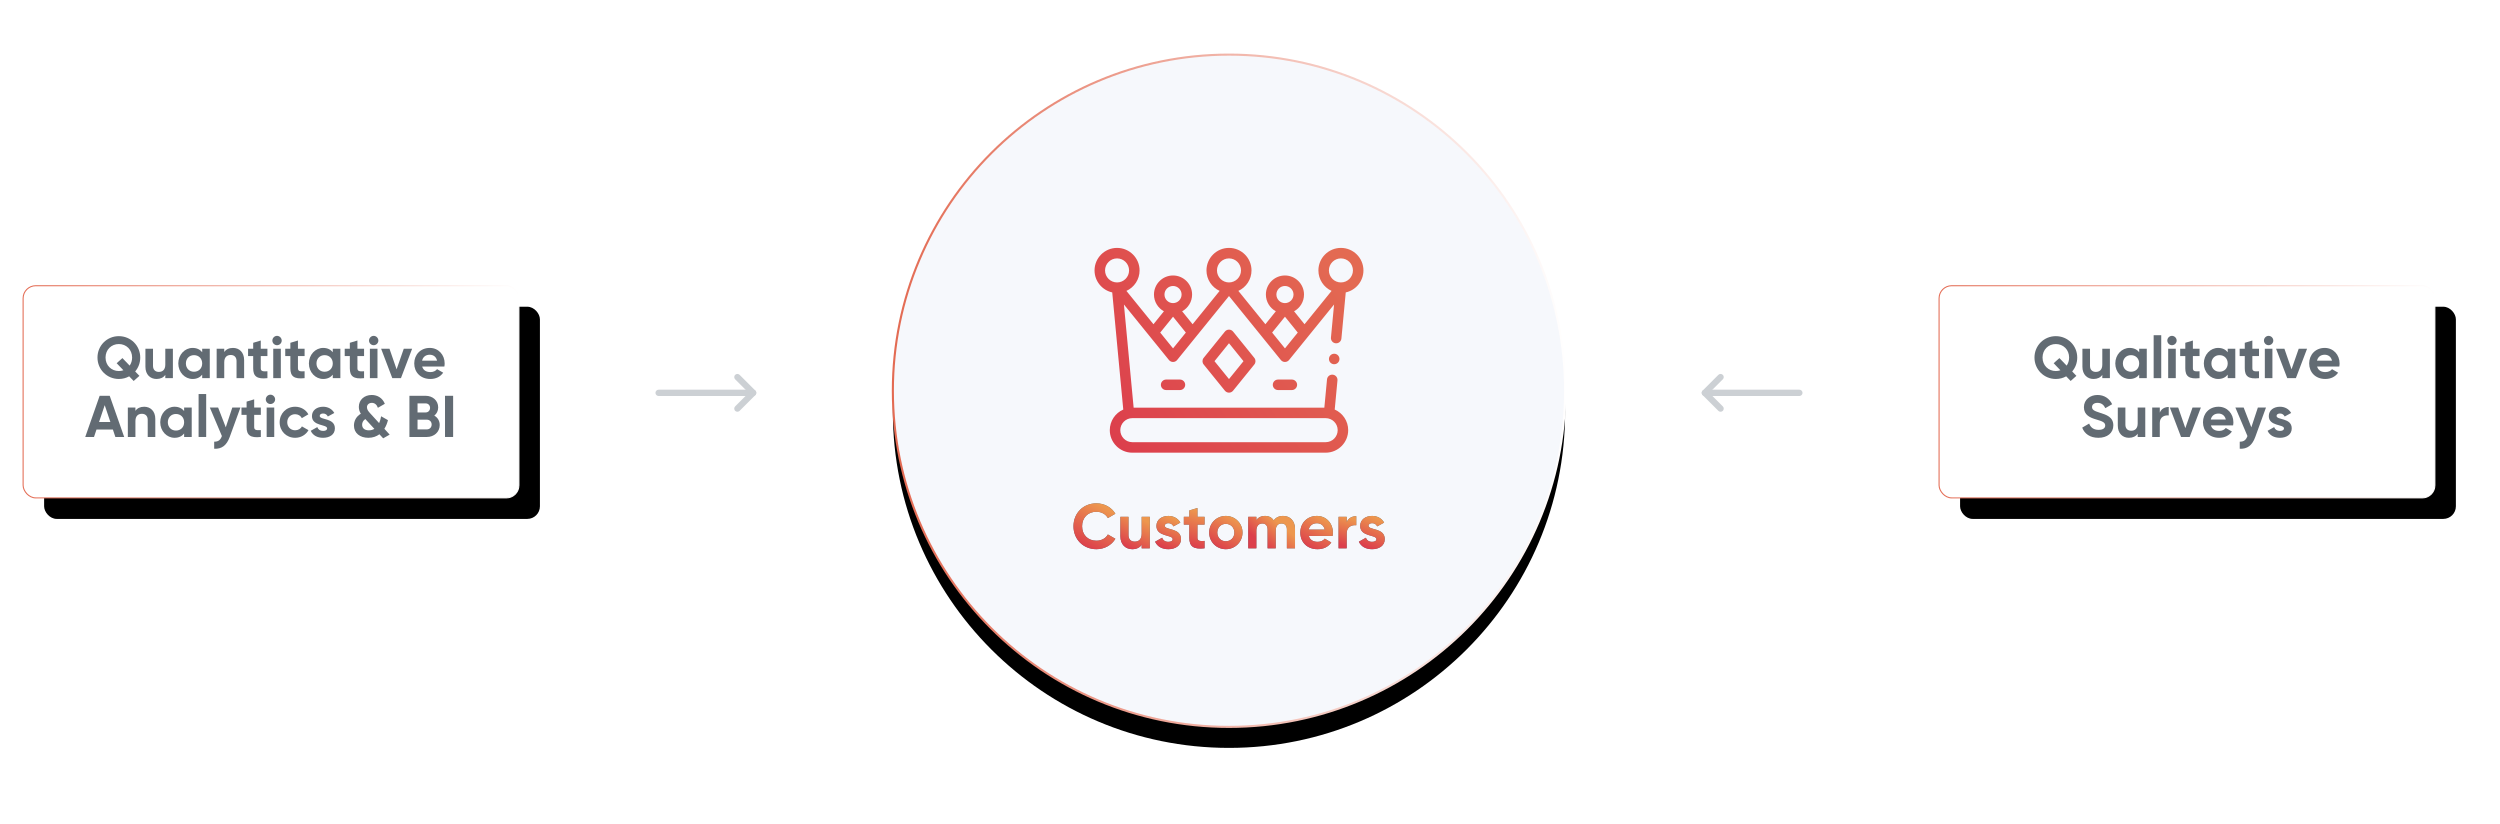 <?xml version="1.0" encoding="UTF-8"?> <svg xmlns="http://www.w3.org/2000/svg" xmlns:xlink="http://www.w3.org/1999/xlink" width="1190px" height="392px" viewBox="0 0 1190 392" version="1.1"><title>section.kunde</title><defs><linearGradient x1="100%" y1="50%" x2="0%" y2="50%" id="linearGradient-1"><stop stop-color="#FFFFFF" offset="0%"></stop><stop stop-color="#E36A52" offset="100%"></stop></linearGradient><rect id="path-2" x="0" y="0" width="236" height="101" rx="6"></rect><filter x="-10.7%" y="-25.0%" width="129.9%" height="169.8%" filterUnits="objectBoundingBox" id="filter-3"><feMorphology radius="0.25" operator="dilate" in="SourceAlpha" result="shadowSpreadOuter1"></feMorphology><feOffset dx="10" dy="10" in="shadowSpreadOuter1" result="shadowOffsetOuter1"></feOffset><feGaussianBlur stdDeviation="10" in="shadowOffsetOuter1" result="shadowBlurOuter1"></feGaussianBlur><feComposite in="shadowBlurOuter1" in2="SourceAlpha" operator="out" result="shadowBlurOuter1"></feComposite><feColorMatrix values="0 0 0 0 0.012 0 0 0 0 0.33 0 0 0 0 0.619 0 0 0 0.1 0" type="matrix" in="shadowBlurOuter1"></feColorMatrix></filter><linearGradient x1="100%" y1="50%" x2="0%" y2="50%" id="linearGradient-4"><stop stop-color="#FFFFFF" offset="0%"></stop><stop stop-color="#E36A52" offset="100%"></stop></linearGradient><circle id="path-5" cx="160" cy="160" r="160"></circle><filter x="-18.1%" y="-15.0%" width="136.2%" height="136.2%" filterUnits="objectBoundingBox" id="filter-6"><feMorphology radius="0.5" operator="dilate" in="SourceAlpha" result="shadowSpreadOuter1"></feMorphology><feOffset dx="0" dy="10" in="shadowSpreadOuter1" result="shadowOffsetOuter1"></feOffset><feGaussianBlur stdDeviation="17.5" in="shadowOffsetOuter1" result="shadowBlurOuter1"></feGaussianBlur><feComposite in="shadowBlurOuter1" in2="SourceAlpha" operator="out" result="shadowBlurOuter1"></feComposite><feColorMatrix values="0 0 0 0 0.012 0 0 0 0 0.33 0 0 0 0 0.619 0 0 0 0.1 0" type="matrix" in="shadowBlurOuter1"></feColorMatrix></filter><linearGradient x1="23.402%" y1="93.275%" x2="66.412%" y2="4.15%" id="linearGradient-7"><stop stop-color="#DC3F4C" offset="0%"></stop><stop stop-color="#ED974E" offset="100%"></stop></linearGradient><path d="M10.92,21.84 C14.79,21.84 18.18,19.89 19.95,16.89 L16.38,14.82 C15.39,16.65 13.32,17.79 10.92,17.79 C6.81,17.79 4.11,14.94 4.11,10.92 C4.11,6.87 6.81,4.02 10.92,4.02 C13.32,4.02 15.36,5.16 16.38,7.02 L19.95,4.95 C18.15,1.95 14.76,2.84217094e-14 10.92,2.84217094e-14 C4.56,2.84217094e-14 0,4.77 0,10.92 C0,17.04 4.56,21.84 10.92,21.84 Z" id="path-8"></path><linearGradient x1="23.687%" y1="93.275%" x2="66.237%" y2="4.15%" id="linearGradient-9"><stop stop-color="#DC3F4C" offset="0%"></stop><stop stop-color="#ED974E" offset="100%"></stop></linearGradient><path d="M32.46,6.42 L32.46,14.52 C32.46,17.13 31.05,18.24 29.16,18.24 C27.42,18.24 26.19,17.19 26.19,15.15 L26.19,6.42 L22.32,6.42 L22.32,15.63 C22.32,19.62 24.81,21.84 27.99,21.84 C30,21.84 31.56,21.09 32.46,19.74 L32.46,21.42 L36.33,21.42 L36.33,6.42 L32.46,6.42 Z" id="path-10"></path><linearGradient x1="30.685%" y1="93.275%" x2="61.918%" y2="4.15%" id="linearGradient-11"><stop stop-color="#DC3F4C" offset="0%"></stop><stop stop-color="#ED974E" offset="100%"></stop></linearGradient><path d="M43.44,10.68 C43.44,9.87 44.22,9.45 45.18,9.45 C46.29,9.45 47.13,10.02 47.58,10.98 L50.88,9.18 C49.71,7.11 47.61,6 45.18,6 C42.09,6 39.48,7.71 39.48,10.77 C39.48,16.05 47.22,14.85 47.22,17.04 C47.22,17.91 46.38,18.33 45.15,18.33 C43.65,18.33 42.63,17.61 42.21,16.38 L38.85,18.27 C39.93,20.58 42.15,21.84 45.15,21.84 C48.36,21.84 51.18,20.28 51.18,17.04 C51.18,11.52 43.44,12.9 43.44,10.68 Z" id="path-12"></path><linearGradient x1="41.683%" y1="93.275%" x2="55.132%" y2="4.15%" id="linearGradient-13"><stop stop-color="#DC3F4C" offset="0%"></stop><stop stop-color="#ED974E" offset="100%"></stop></linearGradient><path d="M62.4,10.14 L62.4,6.42 L59.01,6.42 L59.01,2.22 L55.14,3.39 L55.14,6.42 L52.53,6.42 L52.53,10.14 L55.14,10.14 L55.14,16.38 C55.14,20.43 56.97,22.02 62.4,21.42 L62.4,17.91 C60.18,18.03 59.01,18 59.01,16.38 L59.01,10.14 L62.4,10.14 Z" id="path-14"></path><linearGradient x1="18.124%" y1="93.111%" x2="69.669%" y2="4.324%" id="linearGradient-15"><stop stop-color="#DC3F4C" offset="0%"></stop><stop stop-color="#ED974E" offset="100%"></stop></linearGradient><path d="M72.51,21.84 C76.92,21.84 80.46,18.39 80.46,13.92 C80.46,9.45 76.92,6 72.51,6 C68.1,6 64.59,9.45 64.59,13.92 C64.59,18.39 68.1,21.84 72.51,21.84 Z M72.51,18.06 C70.23,18.06 68.46,16.35 68.46,13.92 C68.46,11.49 70.23,9.78 72.51,9.78 C74.82,9.78 76.59,11.49 76.59,13.92 C76.59,16.35 74.82,18.06 72.51,18.06 Z" id="path-16"></path><linearGradient x1="18.124%" y1="70.766%" x2="69.669%" y2="27.998%" id="linearGradient-17"><stop stop-color="#DC3F4C" offset="0%"></stop><stop stop-color="#ED974E" offset="100%"></stop></linearGradient><path d="M99.78,6 C97.74,6 96.24,6.81 95.31,8.16 C94.47,6.78 93.09,6 91.23,6 C89.31,6 87.9,6.75 87.06,8.01 L87.06,6.42 L83.19,6.42 L83.19,21.42 L87.06,21.42 L87.06,12.99 C87.06,10.74 88.23,9.6 89.88,9.6 C91.5,9.6 92.4,10.68 92.4,12.45 L92.4,21.42 L96.27,21.42 L96.27,12.99 C96.27,10.74 97.35,9.6 99.06,9.6 C100.68,9.6 101.58,10.68 101.58,12.45 L101.58,21.42 L105.45,21.42 L105.45,12.18 C105.45,8.43 103.2,6 99.78,6 Z" id="path-18"></path><linearGradient x1="19.438%" y1="93.275%" x2="68.858%" y2="4.15%" id="linearGradient-19"><stop stop-color="#DC3F4C" offset="0%"></stop><stop stop-color="#ED974E" offset="100%"></stop></linearGradient><path d="M112.02,15.51 L123.33,15.51 C123.42,15 123.48,14.49 123.48,13.92 C123.48,9.51 120.33,6 115.89,6 C111.18,6 107.97,9.45 107.97,13.92 C107.97,18.39 111.15,21.84 116.19,21.84 C119.07,21.84 121.32,20.67 122.73,18.63 L119.61,16.83 C118.95,17.7 117.75,18.33 116.25,18.33 C114.21,18.33 112.56,17.49 112.02,15.51 Z M111.96,12.51 C112.41,10.59 113.82,9.48 115.89,9.48 C117.51,9.48 119.13,10.35 119.61,12.51 L111.96,12.51 Z" id="path-20"></path><linearGradient x1="40.323%" y1="93.275%" x2="55.971%" y2="4.15%" id="linearGradient-21"><stop stop-color="#DC3F4C" offset="0%"></stop><stop stop-color="#ED974E" offset="100%"></stop></linearGradient><path d="M130.05,9 L130.05,6.42 L126.18,6.42 L126.18,21.42 L130.05,21.42 L130.05,14.25 C130.05,11.1 132.6,10.2 134.61,10.44 L134.61,6.12 C132.72,6.12 130.83,6.96 130.05,9 Z" id="path-22"></path><path d="M140.43,10.68 C140.43,9.87 141.21,9.45 142.17,9.45 C143.28,9.45 144.12,10.02 144.57,10.98 L147.87,9.18 C146.7,7.11 144.6,6 142.17,6 C139.08,6 136.47,7.71 136.47,10.77 C136.47,16.05 144.21,14.85 144.21,17.04 C144.21,17.91 143.37,18.33 142.14,18.33 C140.64,18.33 139.62,17.61 139.2,16.38 L135.84,18.27 C136.92,20.58 139.14,21.84 142.14,21.84 C145.35,21.84 148.17,20.28 148.17,17.04 C148.17,11.52 140.43,12.9 140.43,10.68 Z" id="path-23"></path><linearGradient x1="99.565%" y1="21.914%" x2="-0.735%" y2="78.754%" id="linearGradient-24"><stop stop-color="#E36A52" offset="0%"></stop><stop stop-color="#DC3F4C" offset="100%"></stop></linearGradient><rect id="path-25" x="0" y="0" width="236" height="101" rx="6"></rect><filter x="-10.7%" y="-25.0%" width="129.9%" height="169.8%" filterUnits="objectBoundingBox" id="filter-26"><feMorphology radius="0.25" operator="dilate" in="SourceAlpha" result="shadowSpreadOuter1"></feMorphology><feOffset dx="10" dy="10" in="shadowSpreadOuter1" result="shadowOffsetOuter1"></feOffset><feGaussianBlur stdDeviation="10" in="shadowOffsetOuter1" result="shadowBlurOuter1"></feGaussianBlur><feComposite in="shadowBlurOuter1" in2="SourceAlpha" operator="out" result="shadowBlurOuter1"></feComposite><feColorMatrix values="0 0 0 0 0.012 0 0 0 0 0.33 0 0 0 0 0.619 0 0 0 0.1 0" type="matrix" in="shadowBlurOuter1"></feColorMatrix></filter></defs><g id="graphics" stroke="none" stroke-width="1" fill="none" fill-rule="evenodd"><g id="ELEMENTS-en-Copy" transform="translate(-351, -172)"><g id=".section.kunde" transform="translate(362, 198)"><g id=".card" transform="translate(912, 110)"><g id=".bg"><use fill="black" fill-opacity="1" filter="url(#filter-3)" xlink:href="#path-2"></use><use stroke="url(#linearGradient-1)" stroke-width="0.5" fill="#FFFFFF" fill-rule="evenodd" xlink:href="#path-2"></use></g><g id="Qualitative-Surveys" transform="translate(45.41, 23.56)" fill="#626B73" fill-rule="nonzero"><path d="M20.356,10.64 C20.356,4.9 15.792,0.448 10.164,0.448 C4.536,0.448 0,4.9 0,10.64 C0,16.352 4.536,20.832 10.164,20.832 C11.956,20.832 13.636,20.384 15.092,19.572 L17.22,21.784 L19.964,19.348 L17.948,17.248 C19.46,15.484 20.356,13.188 20.356,10.64 Z M10.164,17.052 C6.636,17.052 3.836,14.392 3.836,10.64 C3.836,6.86 6.636,4.2 10.164,4.2 C13.692,4.2 16.492,6.86 16.492,10.64 C16.492,12.124 16.044,13.44 15.316,14.476 L11.872,10.892 L9.128,13.328 L12.348,16.688 C11.676,16.912 10.92,17.052 10.164,17.052 Z" id="Shape"></path><path d="M32.284,6.44 L32.284,14 C32.284,16.436 30.968,17.472 29.204,17.472 C27.58,17.472 26.432,16.492 26.432,14.588 L26.432,6.44 L22.82,6.44 L22.82,15.036 C22.82,18.76 25.144,20.832 28.112,20.832 C29.988,20.832 31.444,20.132 32.284,18.872 L32.284,20.44 L35.896,20.44 L35.896,6.44 L32.284,6.44 Z" id="Path"></path><path d="M49.84,6.44 L49.84,8.092 C48.832,6.832 47.32,6.048 45.276,6.048 C41.552,6.048 38.472,9.268 38.472,13.44 C38.472,17.612 41.552,20.832 45.276,20.832 C47.32,20.832 48.832,20.048 49.84,18.788 L49.84,20.44 L53.452,20.44 L53.452,6.44 L49.84,6.44 Z M45.948,17.388 C43.736,17.388 42.084,15.792 42.084,13.44 C42.084,11.088 43.736,9.492 45.948,9.492 C48.188,9.492 49.84,11.088 49.84,13.44 C49.84,15.792 48.188,17.388 45.948,17.388 Z" id="Shape"></path><polygon id="Path" points="56.728 20.44 60.34 20.44 60.34 0 56.728 0"></polygon><path d="M65.436,4.76 C66.668,4.76 67.676,3.752 67.676,2.548 C67.676,1.344 66.668,0.308 65.436,0.308 C64.232,0.308 63.224,1.344 63.224,2.548 C63.224,3.752 64.232,4.76 65.436,4.76 Z M63.644,20.44 L67.256,20.44 L67.256,6.44 L63.644,6.44 L63.644,20.44 Z" id="Shape"></path><path d="M78.568,9.912 L78.568,6.44 L75.404,6.44 L75.404,2.52 L71.792,3.612 L71.792,6.44 L69.356,6.44 L69.356,9.912 L71.792,9.912 L71.792,15.736 C71.792,19.516 73.5,21 78.568,20.44 L78.568,17.164 C76.496,17.276 75.404,17.248 75.404,15.736 L75.404,9.912 L78.568,9.912 Z" id="Path"></path><path d="M91.98,6.44 L91.98,8.092 C90.972,6.832 89.46,6.048 87.416,6.048 C83.692,6.048 80.612,9.268 80.612,13.44 C80.612,17.612 83.692,20.832 87.416,20.832 C89.46,20.832 90.972,20.048 91.98,18.788 L91.98,20.44 L95.592,20.44 L95.592,6.44 L91.98,6.44 Z M88.088,17.388 C85.876,17.388 84.224,15.792 84.224,13.44 C84.224,11.088 85.876,9.492 88.088,9.492 C90.328,9.492 91.98,11.088 91.98,13.44 C91.98,15.792 90.328,17.388 88.088,17.388 Z" id="Shape"></path><path d="M106.876,9.912 L106.876,6.44 L103.712,6.44 L103.712,2.52 L100.1,3.612 L100.1,6.44 L97.664,6.44 L97.664,9.912 L100.1,9.912 L100.1,15.736 C100.1,19.516 101.808,21 106.876,20.44 L106.876,17.164 C104.804,17.276 103.712,17.248 103.712,15.736 L103.712,9.912 L106.876,9.912 Z" id="Path"></path><path d="M111.44,4.76 C112.672,4.76 113.68,3.752 113.68,2.548 C113.68,1.344 112.672,0.308 111.44,0.308 C110.236,0.308 109.228,1.344 109.228,2.548 C109.228,3.752 110.236,4.76 111.44,4.76 Z M109.648,20.44 L113.26,20.44 L113.26,6.44 L109.648,6.44 L109.648,20.44 Z" id="Shape"></path><polygon id="Path" points="125.776 6.44 122.36 16.24 118.972 6.44 114.996 6.44 120.316 20.44 124.432 20.44 129.752 6.44"></polygon><path d="M134.54,14.924 L145.096,14.924 C145.18,14.448 145.236,13.972 145.236,13.44 C145.236,9.324 142.296,6.048 138.152,6.048 C133.756,6.048 130.76,9.268 130.76,13.44 C130.76,17.612 133.728,20.832 138.432,20.832 C141.12,20.832 143.22,19.74 144.536,17.836 L141.624,16.156 C141.008,16.968 139.888,17.556 138.488,17.556 C136.584,17.556 135.044,16.772 134.54,14.924 Z M134.484,12.124 C134.904,10.332 136.22,9.296 138.152,9.296 C139.664,9.296 141.176,10.108 141.624,12.124 L134.484,12.124 Z" id="Shape"></path><path d="M30.422,48.832 C34.594,48.832 37.534,46.592 37.534,42.924 C37.534,38.92 34.23,37.884 31.122,36.904 C28.154,36.008 27.398,35.364 27.398,34.16 C27.398,33.04 28.35,32.2 29.974,32.2 C31.962,32.2 33.026,33.236 33.726,34.72 L36.974,32.844 C35.658,30.1 33.194,28.448 29.974,28.448 C26.614,28.448 23.534,30.576 23.534,34.272 C23.534,37.996 26.446,39.256 29.442,40.124 C32.354,40.964 33.67,41.524 33.67,42.98 C33.67,44.072 32.858,45.052 30.534,45.052 C28.098,45.052 26.726,43.876 26.026,42.056 L22.722,43.988 C23.786,46.9 26.418,48.832 30.422,48.832 Z" id="Path"></path><path d="M49.126,34.44 L49.126,42 C49.126,44.436 47.81,45.472 46.046,45.472 C44.422,45.472 43.274,44.492 43.274,42.588 L43.274,34.44 L39.662,34.44 L39.662,43.036 C39.662,46.76 41.986,48.832 44.954,48.832 C46.83,48.832 48.286,48.132 49.126,46.872 L49.126,48.44 L52.738,48.44 L52.738,34.44 L49.126,34.44 Z" id="Path"></path><path d="M59.654,36.848 L59.654,34.44 L56.042,34.44 L56.042,48.44 L59.654,48.44 L59.654,41.748 C59.654,38.808 62.034,37.968 63.91,38.192 L63.91,34.16 C62.146,34.16 60.382,34.944 59.654,36.848 Z" id="Path"></path><polygon id="Path" points="75.222 34.44 71.806 44.24 68.418 34.44 64.442 34.44 69.762 48.44 73.878 48.44 79.198 34.44"></polygon><path d="M83.986,42.924 L94.542,42.924 C94.626,42.448 94.682,41.972 94.682,41.44 C94.682,37.324 91.742,34.048 87.598,34.048 C83.202,34.048 80.206,37.268 80.206,41.44 C80.206,45.612 83.174,48.832 87.878,48.832 C90.566,48.832 92.666,47.74 93.982,45.836 L91.07,44.156 C90.454,44.968 89.334,45.556 87.934,45.556 C86.03,45.556 84.49,44.772 83.986,42.924 Z M83.93,40.124 C84.35,38.332 85.666,37.296 87.598,37.296 C89.11,37.296 90.622,38.108 91.07,40.124 L83.93,40.124 Z" id="Shape"></path><path d="M106.33,34.44 L103.222,43.848 L99.582,34.44 L95.634,34.44 L101.374,47.992 C100.702,49.868 99.694,50.708 97.706,50.68 L97.706,54.04 C101.262,54.236 103.642,52.472 105.098,48.44 L110.194,34.44 L106.33,34.44 Z" id="Path"></path><path d="M115.234,38.416 C115.234,37.66 115.962,37.268 116.858,37.268 C117.894,37.268 118.678,37.8 119.098,38.696 L122.178,37.016 C121.086,35.084 119.126,34.048 116.858,34.048 C113.974,34.048 111.538,35.644 111.538,38.5 C111.538,43.428 118.762,42.308 118.762,44.352 C118.762,45.164 117.978,45.556 116.83,45.556 C115.43,45.556 114.478,44.884 114.086,43.736 L110.95,45.5 C111.958,47.656 114.03,48.832 116.83,48.832 C119.826,48.832 122.458,47.376 122.458,44.352 C122.458,39.2 115.234,40.488 115.234,38.416 Z" id="Path"></path></g></g><g id="Group" transform="translate(799, 136)" fill="#CCD0D4" fill-rule="nonzero"><g id=".icon" transform="translate(0, 16)"><path d="M46.5,7.494 C47.328,7.494 48,8.166 48,8.994 C48,9.753 47.436,10.381 46.704,10.48 L46.5,10.494 L1.5,10.494 C0.672,10.494 0,9.822 0,8.994 C0,8.235 0.564,7.607 1.296,7.508 L1.5,7.494 L46.5,7.494 Z" id="Path"></path><path d="M7.939,0.433 C8.525,-0.152 9.475,-0.152 10.061,0.433 C10.593,0.966 10.642,1.799 10.206,2.386 L10.061,2.555 L3.622,8.994 L10.061,15.433 C10.593,15.966 10.642,16.799 10.206,17.386 L10.061,17.555 C9.528,18.087 8.695,18.136 8.108,17.7 L7.939,17.555 L0.439,10.055 C-0.093,9.522 -0.142,8.689 0.294,8.102 L0.439,7.933 L7.939,0.433 Z" id="Path"></path></g></g><g id=".circle" transform="translate(414, 0)"><g><use fill="black" fill-opacity="1" filter="url(#filter-6)" xlink:href="#path-5"></use><use stroke="url(#linearGradient-4)" stroke-width="1" fill="#F6F8FC" fill-rule="evenodd" xlink:href="#path-5"></use></g><g id="Customers" transform="translate(85.975, 213.58)" fill-rule="nonzero"><g id="Path"><use fill="#626B73" xlink:href="#path-8"></use><use fill="url(#linearGradient-7)" xlink:href="#path-8"></use></g><g id="Path"><use fill="#626B73" xlink:href="#path-10"></use><use fill="url(#linearGradient-9)" xlink:href="#path-10"></use></g><g id="Path"><use fill="#626B73" xlink:href="#path-12"></use><use fill="url(#linearGradient-11)" xlink:href="#path-12"></use></g><g id="Path"><use fill="#626B73" xlink:href="#path-14"></use><use fill="url(#linearGradient-13)" xlink:href="#path-14"></use></g><g id="Shape"><use fill="#626B73" xlink:href="#path-16"></use><use fill="url(#linearGradient-15)" xlink:href="#path-16"></use></g><g id="Path"><use fill="#626B73" xlink:href="#path-18"></use><use fill="url(#linearGradient-17)" xlink:href="#path-18"></use></g><g id="Shape"><use fill="#626B73" xlink:href="#path-20"></use><use fill="url(#linearGradient-19)" xlink:href="#path-20"></use></g><g id="Path"><use fill="#626B73" xlink:href="#path-22"></use><use fill="url(#linearGradient-21)" xlink:href="#path-22"></use></g><g id="Path"><use fill="#626B73" xlink:href="#path-23"></use><use fill="url(#linearGradient-11)" xlink:href="#path-23"></use></g></g><g id=".icon" transform="translate(96, 92)" fill="url(#linearGradient-24)" fill-rule="nonzero"><g id="Combined-Shape"><path d="M117.28,0 C123.191,0 128,4.809 128,10.72 C128,15.842 124.388,20.134 119.579,21.19 L119.579,21.19 L117.509,43.155 C117.379,44.529 116.16,45.538 114.785,45.41 C113.411,45.28 112.401,44.061 112.531,42.686 L112.531,42.686 L114.015,26.936 L101.898,41.879 C101.889,41.89 101.88,41.901 101.872,41.911 L101.872,41.911 L92.578,53.372 C92.103,53.958 91.39,54.297 90.636,54.297 C89.882,54.297 89.169,53.957 88.694,53.372 L88.694,53.372 L64,22.91 L48.644,41.853 C48.624,41.878 48.604,41.903 48.583,41.928 L48.583,41.928 L39.306,53.372 C38.831,53.958 38.117,54.298 37.364,54.298 C36.61,54.298 35.897,53.958 35.422,53.372 L35.422,53.372 L13.985,26.936 L18.611,76.036 L109.389,76.036 L110.655,62.598 C110.785,61.223 112.005,60.215 113.379,60.343 C114.753,60.473 115.763,61.692 115.633,63.067 L115.633,63.067 L114.326,76.942 C118.099,78.603 120.74,82.376 120.74,86.756 C120.74,92.668 115.931,97.477 110.02,97.477 L110.02,97.477 L17.98,97.477 C12.069,97.477 7.26,92.668 7.26,86.756 C7.26,82.376 9.902,78.603 13.675,76.942 L13.675,76.942 L8.421,21.19 C3.611,20.134 0,15.842 0,10.72 C0,4.809 4.809,0 10.72,0 C16.631,0 21.441,4.809 21.441,10.72 C21.441,15.042 18.869,18.772 15.177,20.467 L15.177,20.467 L28.044,36.335 L33.024,30.174 C30.204,28.632 28.287,25.638 28.287,22.204 C28.287,17.2 32.358,13.128 37.363,13.128 C42.367,13.128 46.439,17.2 46.439,22.204 C46.439,25.638 44.523,28.632 41.703,30.174 L41.703,30.174 L46.681,36.334 L59.544,20.467 C55.852,18.772 53.28,15.042 53.28,10.72 C53.28,4.809 58.089,0 64,0 C69.911,0 74.72,4.809 74.72,10.72 C74.72,15.042 72.148,18.772 68.456,20.467 L68.456,20.467 L81.318,36.334 L86.297,30.174 C83.477,28.632 81.56,25.638 81.56,22.204 C81.56,17.2 85.632,13.128 90.636,13.128 C95.641,13.128 99.712,17.2 99.712,22.204 C99.712,25.638 97.796,28.632 94.976,30.174 L94.976,30.174 L99.955,36.336 L112.823,20.467 C109.131,18.772 106.559,15.042 106.559,10.72 C106.559,4.809 111.368,0 117.28,0 Z M110.02,81.036 L17.98,81.036 C14.826,81.036 12.26,83.602 12.26,86.756 C12.26,89.91 14.826,92.477 17.98,92.477 L17.98,92.477 L110.02,92.477 C113.174,92.477 115.74,89.91 115.74,86.756 C115.74,83.602 113.174,81.036 110.02,81.036 L110.02,81.036 Z M64,38.903 C64.755,38.903 65.47,39.244 65.945,39.832 L65.945,39.832 L76.063,52.353 C76.804,53.271 76.803,54.582 76.06,55.499 L76.06,55.499 L65.942,67.978 C65.467,68.563 64.754,68.903 64,68.903 L64,68.903 C63.246,68.903 62.532,68.563 62.058,67.977 L62.058,67.977 L51.94,55.495 C51.197,54.579 51.196,53.267 51.938,52.349 L51.938,52.349 L62.056,39.831 C62.53,39.244 63.245,38.903 64,38.903 Z M40.652,62.667 C42.032,62.667 43.152,63.786 43.152,65.167 C43.152,66.547 42.032,67.667 40.652,67.667 L40.652,67.667 L34.075,67.667 C32.695,67.667 31.576,66.547 31.576,65.167 C31.576,63.786 32.695,62.667 34.075,62.667 L34.075,62.667 Z M93.924,62.667 C95.305,62.667 96.424,63.786 96.424,65.167 C96.424,66.547 95.305,67.667 93.924,67.667 L93.924,67.667 L87.348,67.667 C85.968,67.667 84.848,66.547 84.848,65.167 C84.848,63.786 85.968,62.667 87.348,62.667 L87.348,62.667 Z M64,45.38 L57.099,53.919 L64,62.433 L70.901,53.922 L64,45.38 Z M114.082,50.376 C115.463,50.376 116.582,51.496 116.582,52.876 C116.582,54.257 115.463,55.376 114.082,55.376 C112.701,55.376 111.582,54.257 111.582,52.876 C111.582,51.496 112.701,50.376 114.082,50.376 Z M37.364,32.759 L31.264,40.306 L37.364,47.828 L43.462,40.306 L37.364,32.759 Z M90.637,32.759 L84.538,40.305 L90.636,47.828 L96.736,40.307 L90.637,32.759 Z M90.636,18.128 C88.389,18.128 86.56,19.957 86.56,22.204 C86.56,24.452 88.388,26.281 90.636,26.281 C92.884,26.281 94.713,24.452 94.713,22.204 C94.713,19.957 92.884,18.128 90.636,18.128 Z M37.363,18.128 C35.115,18.128 33.287,19.957 33.287,22.204 C33.287,24.452 35.115,26.281 37.363,26.281 C39.611,26.281 41.439,24.452 41.439,22.204 C41.439,19.957 39.611,18.128 37.363,18.128 Z M117.28,5 C114.126,5 111.559,7.566 111.559,10.72 C111.559,13.874 114.126,16.441 117.28,16.441 C120.434,16.441 123,13.874 123,10.72 C123,7.566 120.434,5 117.28,5 Z M64,5 C60.846,5 58.28,7.566 58.28,10.72 C58.28,13.874 60.846,16.441 64,16.441 C67.154,16.441 69.72,13.874 69.72,10.72 C69.72,7.566 67.154,5 64,5 L64,5 Z M10.72,5 C7.566,5 5,7.566 5,10.72 C5,13.874 7.566,16.441 10.72,16.441 C13.874,16.441 16.441,13.874 16.441,10.72 C16.441,7.566 13.874,5 10.72,5 Z"></path></g></g></g><g id="Group" transform="translate(301, 136)" fill="#CCD0D4" fill-rule="nonzero"><g id=".icon" transform="translate(24, 25) scale(-1, 1) translate(-24, -25) translate(0, 16)"><path d="M46.5,7.494 C47.328,7.494 48,8.166 48,8.994 C48,9.753 47.436,10.381 46.704,10.48 L46.5,10.494 L1.5,10.494 C0.672,10.494 0,9.822 0,8.994 C0,8.235 0.564,7.607 1.296,7.508 L1.5,7.494 L46.5,7.494 Z" id="Path"></path><path d="M7.939,0.433 C8.525,-0.152 9.475,-0.152 10.061,0.433 C10.593,0.966 10.642,1.799 10.206,2.386 L10.061,2.555 L3.622,8.994 L10.061,15.433 C10.593,15.966 10.642,16.799 10.206,17.386 L10.061,17.555 C9.528,18.087 8.695,18.136 8.108,17.7 L7.939,17.555 L0.439,10.055 C-0.093,9.522 -0.142,8.689 0.294,8.102 L0.439,7.933 L7.939,0.433 Z" id="Path"></path></g></g><g id=".card" transform="translate(0, 110)"><g id=".bg"><use fill="black" fill-opacity="1" filter="url(#filter-26)" xlink:href="#path-25"></use><use stroke="url(#linearGradient-1)" stroke-width="0.5" fill="#FFFFFF" fill-rule="evenodd" xlink:href="#path-25"></use></g><g id="Quantitative-Analyti" transform="translate(29.576, 23.868)" fill="#626B73" fill-rule="nonzero"><path d="M26.18,10.332 C26.18,4.592 21.616,0.14 15.988,0.14 C10.36,0.14 5.824,4.592 5.824,10.332 C5.824,16.044 10.36,20.524 15.988,20.524 C17.78,20.524 19.46,20.076 20.916,19.264 L23.044,21.476 L25.788,19.04 L23.772,16.94 C25.284,15.176 26.18,12.88 26.18,10.332 Z M15.988,16.744 C12.46,16.744 9.66,14.084 9.66,10.332 C9.66,6.552 12.46,3.892 15.988,3.892 C19.516,3.892 22.316,6.552 22.316,10.332 C22.316,11.816 21.868,13.132 21.14,14.168 L17.696,10.584 L14.952,13.02 L18.172,16.38 C17.5,16.604 16.744,16.744 15.988,16.744 Z" id="Shape"></path><path d="M38.108,6.132 L38.108,13.692 C38.108,16.128 36.792,17.164 35.028,17.164 C33.404,17.164 32.256,16.184 32.256,14.28 L32.256,6.132 L28.644,6.132 L28.644,14.728 C28.644,18.452 30.968,20.524 33.936,20.524 C35.812,20.524 37.268,19.824 38.108,18.564 L38.108,20.132 L41.72,20.132 L41.72,6.132 L38.108,6.132 Z" id="Path"></path><path d="M55.664,6.132 L55.664,7.784 C54.656,6.524 53.144,5.74 51.1,5.74 C47.376,5.74 44.296,8.96 44.296,13.132 C44.296,17.304 47.376,20.524 51.1,20.524 C53.144,20.524 54.656,19.74 55.664,18.48 L55.664,20.132 L59.276,20.132 L59.276,6.132 L55.664,6.132 Z M51.772,17.08 C49.56,17.08 47.908,15.484 47.908,13.132 C47.908,10.78 49.56,9.184 51.772,9.184 C54.012,9.184 55.664,10.78 55.664,13.132 C55.664,15.484 54.012,17.08 51.772,17.08 Z" id="Shape"></path><path d="M70.336,5.74 C68.46,5.74 67.004,6.44 66.164,7.7 L66.164,6.132 L62.552,6.132 L62.552,20.132 L66.164,20.132 L66.164,12.572 C66.164,10.136 67.48,9.1 69.244,9.1 C70.868,9.1 72.016,10.08 72.016,11.984 L72.016,20.132 L75.628,20.132 L75.628,11.536 C75.628,7.812 73.304,5.74 70.336,5.74 Z" id="Path"></path><path d="M86.716,9.604 L86.716,6.132 L83.552,6.132 L83.552,2.212 L79.94,3.304 L79.94,6.132 L77.504,6.132 L77.504,9.604 L79.94,9.604 L79.94,15.428 C79.94,19.208 81.648,20.692 86.716,20.132 L86.716,16.856 C84.644,16.968 83.552,16.94 83.552,15.428 L83.552,9.604 L86.716,9.604 Z" id="Path"></path><path d="M91.28,4.452 C92.512,4.452 93.52,3.444 93.52,2.24 C93.52,1.036 92.512,0 91.28,0 C90.076,0 89.068,1.036 89.068,2.24 C89.068,3.444 90.076,4.452 91.28,4.452 Z M89.488,20.132 L93.1,20.132 L93.1,6.132 L89.488,6.132 L89.488,20.132 Z" id="Shape"></path><path d="M104.412,9.604 L104.412,6.132 L101.248,6.132 L101.248,2.212 L97.636,3.304 L97.636,6.132 L95.2,6.132 L95.2,9.604 L97.636,9.604 L97.636,15.428 C97.636,19.208 99.344,20.692 104.412,20.132 L104.412,16.856 C102.34,16.968 101.248,16.94 101.248,15.428 L101.248,9.604 L104.412,9.604 Z" id="Path"></path><path d="M117.824,6.132 L117.824,7.784 C116.816,6.524 115.304,5.74 113.26,5.74 C109.536,5.74 106.456,8.96 106.456,13.132 C106.456,17.304 109.536,20.524 113.26,20.524 C115.304,20.524 116.816,19.74 117.824,18.48 L117.824,20.132 L121.436,20.132 L121.436,6.132 L117.824,6.132 Z M113.932,17.08 C111.72,17.08 110.068,15.484 110.068,13.132 C110.068,10.78 111.72,9.184 113.932,9.184 C116.172,9.184 117.824,10.78 117.824,13.132 C117.824,15.484 116.172,17.08 113.932,17.08 Z" id="Shape"></path><path d="M132.72,9.604 L132.72,6.132 L129.556,6.132 L129.556,2.212 L125.944,3.304 L125.944,6.132 L123.508,6.132 L123.508,9.604 L125.944,9.604 L125.944,15.428 C125.944,19.208 127.652,20.692 132.72,20.132 L132.72,16.856 C130.648,16.968 129.556,16.94 129.556,15.428 L129.556,9.604 L132.72,9.604 Z" id="Path"></path><path d="M137.284,4.452 C138.516,4.452 139.524,3.444 139.524,2.24 C139.524,1.036 138.516,0 137.284,0 C136.08,0 135.072,1.036 135.072,2.24 C135.072,3.444 136.08,4.452 137.284,4.452 Z M135.492,20.132 L139.104,20.132 L139.104,6.132 L135.492,6.132 L135.492,20.132 Z" id="Shape"></path><polygon id="Path" points="151.62 6.132 148.204 15.932 144.816 6.132 140.84 6.132 146.16 20.132 150.276 20.132 155.596 6.132"></polygon><path d="M160.384,14.616 L170.94,14.616 C171.024,14.14 171.08,13.664 171.08,13.132 C171.08,9.016 168.14,5.74 163.996,5.74 C159.6,5.74 156.604,8.96 156.604,13.132 C156.604,17.304 159.572,20.524 164.276,20.524 C166.964,20.524 169.064,19.432 170.38,17.528 L167.468,15.848 C166.852,16.66 165.732,17.248 164.332,17.248 C162.428,17.248 160.888,16.464 160.384,14.616 Z M160.328,11.816 C160.748,10.024 162.064,8.988 163.996,8.988 C165.508,8.988 167.02,9.8 167.468,11.816 L160.328,11.816 Z" id="Shape"></path><path d="M14.336,48.132 L18.536,48.132 L11.648,28.532 L6.86,28.532 L0,48.132 L4.172,48.132 L5.348,44.604 L13.16,44.604 L14.336,48.132 Z M6.58,40.992 L9.268,32.984 L11.956,40.992 L6.58,40.992 Z" id="Shape"></path><path d="M28.056,33.74 C26.18,33.74 24.724,34.44 23.884,35.7 L23.884,34.132 L20.272,34.132 L20.272,48.132 L23.884,48.132 L23.884,40.572 C23.884,38.136 25.2,37.1 26.964,37.1 C28.588,37.1 29.736,38.08 29.736,39.984 L29.736,48.132 L33.348,48.132 L33.348,39.536 C33.348,35.812 31.024,33.74 28.056,33.74 Z" id="Path"></path><path d="M47.068,34.132 L47.068,35.784 C46.06,34.524 44.548,33.74 42.504,33.74 C38.78,33.74 35.7,36.96 35.7,41.132 C35.7,45.304 38.78,48.524 42.504,48.524 C44.548,48.524 46.06,47.74 47.068,46.48 L47.068,48.132 L50.68,48.132 L50.68,34.132 L47.068,34.132 Z M43.176,45.08 C40.964,45.08 39.312,43.484 39.312,41.132 C39.312,38.78 40.964,37.184 43.176,37.184 C45.416,37.184 47.068,38.78 47.068,41.132 C47.068,43.484 45.416,45.08 43.176,45.08 Z" id="Shape"></path><polygon id="Path" points="53.956 48.132 57.568 48.132 57.568 27.692 53.956 27.692"></polygon><path d="M70,34.132 L66.892,43.54 L63.252,34.132 L59.304,34.132 L65.044,47.684 C64.372,49.56 63.364,50.4 61.376,50.372 L61.376,53.732 C64.932,53.928 67.312,52.164 68.768,48.132 L73.864,34.132 L70,34.132 Z" id="Path"></path><path d="M83.58,37.604 L83.58,34.132 L80.416,34.132 L80.416,30.212 L76.804,31.304 L76.804,34.132 L74.368,34.132 L74.368,37.604 L76.804,37.604 L76.804,43.428 C76.804,47.208 78.512,48.692 83.58,48.132 L83.58,44.856 C81.508,44.968 80.416,44.94 80.416,43.428 L80.416,37.604 L83.58,37.604 Z" id="Path"></path><path d="M88.144,32.452 C89.376,32.452 90.384,31.444 90.384,30.24 C90.384,29.036 89.376,28 88.144,28 C86.94,28 85.932,29.036 85.932,30.24 C85.932,31.444 86.94,32.452 88.144,32.452 Z M86.352,48.132 L89.964,48.132 L89.964,34.132 L86.352,34.132 L86.352,48.132 Z" id="Shape"></path><path d="M99.932,48.524 C102.676,48.524 105.056,47.068 106.26,44.884 L103.124,43.092 C102.564,44.24 101.36,44.94 99.904,44.94 C97.748,44.94 96.152,43.344 96.152,41.132 C96.152,38.892 97.748,37.296 99.904,37.296 C101.332,37.296 102.536,38.024 103.096,39.172 L106.204,37.352 C105.056,35.196 102.676,33.74 99.932,33.74 C95.676,33.74 92.54,36.96 92.54,41.132 C92.54,45.304 95.676,48.524 99.932,48.524 Z" id="Path"></path><path d="M111.608,38.108 C111.608,37.352 112.336,36.96 113.232,36.96 C114.268,36.96 115.052,37.492 115.472,38.388 L118.552,36.708 C117.46,34.776 115.5,33.74 113.232,33.74 C110.348,33.74 107.912,35.336 107.912,38.192 C107.912,43.12 115.136,42 115.136,44.044 C115.136,44.856 114.352,45.248 113.204,45.248 C111.804,45.248 110.852,44.576 110.46,43.428 L107.324,45.192 C108.332,47.348 110.404,48.524 113.204,48.524 C116.2,48.524 118.832,47.068 118.832,44.044 C118.832,38.892 111.608,40.18 111.608,38.108 Z" id="Path"></path><path d="M144.9,47.012 L142.38,44.24 C143.192,42.952 143.752,41.524 144.088,40.124 L140.84,38.276 C140.616,39.508 140.308,40.6 139.888,41.524 L135.688,36.932 C134.792,35.952 134.092,35.14 134.092,33.964 C134.092,32.76 135.072,31.892 136.416,31.892 C137.816,31.892 138.796,32.788 139.3,34.244 L142.604,32.34 C141.484,29.568 139.104,28.14 136.36,28.14 C132.832,28.14 130.228,30.464 130.228,33.796 C130.228,35.14 130.62,36.176 131.18,37.072 C129.024,38.332 127.904,40.432 127.904,42.7 C127.904,46.312 130.788,48.524 134.764,48.524 C136.892,48.524 138.628,47.88 140.028,46.844 L141.82,48.776 L144.9,47.012 Z M135.016,44.968 C132.86,44.968 131.796,43.876 131.796,42.308 C131.796,41.328 132.216,40.292 133.336,39.592 C133.336,39.62 133.364,39.648 133.392,39.676 L137.62,44.268 C136.892,44.716 136.024,44.968 135.016,44.968 Z" id="Shape"></path><path d="M166.152,37.968 C167.3,37.044 168,35.728 168,34.048 C168,30.772 165.34,28.532 162.036,28.532 L154.308,28.532 L154.308,48.132 L162.624,48.132 C166.012,48.132 168.728,45.808 168.728,42.448 C168.728,40.404 167.72,38.864 166.152,37.968 Z M162.036,32.144 C163.268,32.144 164.136,33.068 164.136,34.3 C164.136,35.532 163.24,36.456 162.036,36.456 L158.172,36.456 L158.172,32.144 L162.036,32.144 Z M162.624,44.52 L158.172,44.52 L158.172,39.9 L162.624,39.9 C163.94,39.9 164.892,40.88 164.892,42.196 C164.892,43.54 163.94,44.52 162.624,44.52 Z" id="Shape"></path><polygon id="Path" points="171.248 28.532 171.248 48.132 175.112 48.132 175.112 28.532"></polygon></g></g></g></g></g></svg> 